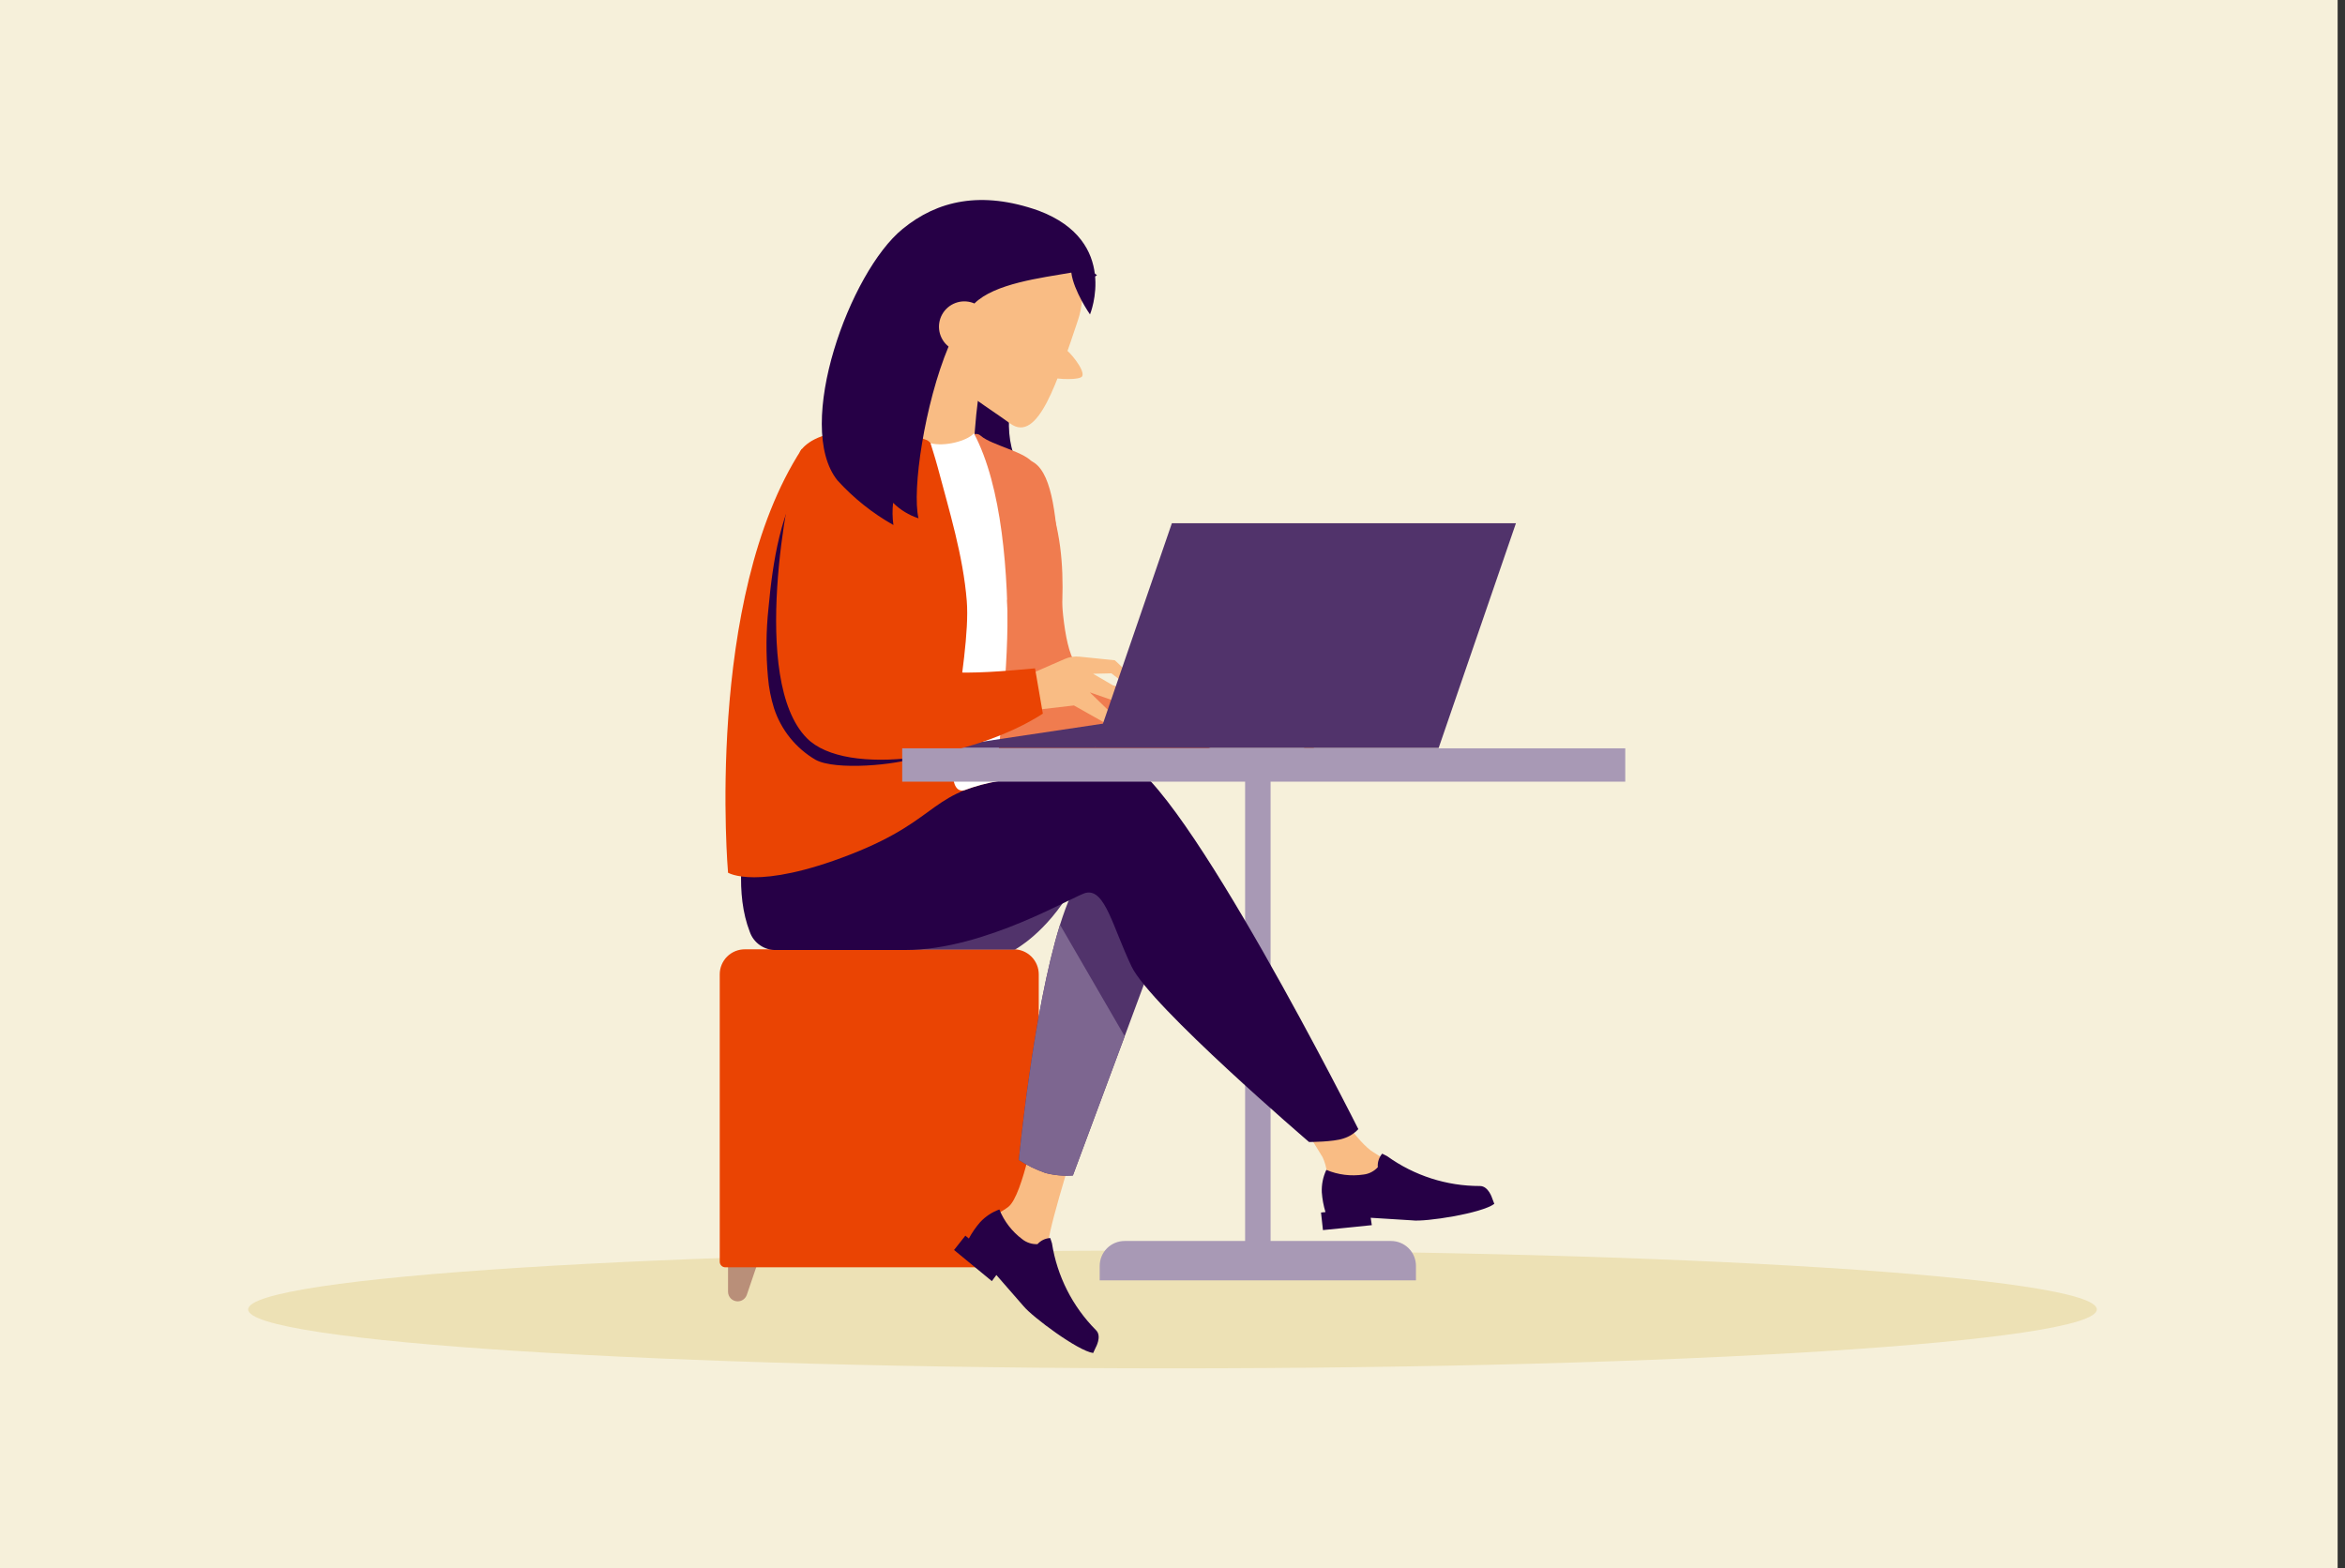 <?xml version="1.0" encoding="utf-8"?>
<!-- Generator: Adobe Illustrator 27.0.0, SVG Export Plug-In . SVG Version: 6.00 Build 0)  -->
<svg version="1.0" id="Layer_1" xmlns="http://www.w3.org/2000/svg" xmlns:xlink="http://www.w3.org/1999/xlink" x="0px" y="0px"
	 viewBox="0 0 228.33 152.74" style="enable-background:new 0 0 228.33 152.74;" xml:space="preserve">
<rect x="0" y="0" width="228.33" height="152.74" fill="#333333" stroke="none"/>
<style type="text/css">
	.st0{fill:#F6F0DA;}
	.st1{fill:#EDE1B5;}
	.st2{fill-rule:evenodd;clip-rule:evenodd;fill:#F07C4F;}
	.st3{fill:#F9BC84;}
	.st4{fill:#A899B5;}
	.st5{fill:#B98F79;}
	.st6{fill:#EA4403;}
	.st7{fill:#51336B;}
	.st8{fill:#260046;}
	.st9{fill:#7D6690;}
	.st10{fill:#F07C4F;}
	.st11{fill:#FFFFFF;}
	.st12{fill-rule:evenodd;clip-rule:evenodd;fill:#EA4403;}
	.st13{fill-rule:evenodd;clip-rule:evenodd;fill:#260046;}
</style>
<rect class="st0" width="227.613" height="152.74"/>
<g>
	<path class="st1" d="M114.165,133.262c49.706,0,90.001-2.569,90.001-5.738c0-3.169-40.295-5.738-90.001-5.738
		c-49.706,0-90.001,2.569-90.001,5.738C24.164,130.693,64.459,133.262,114.165,133.262z"/>
	<path class="st2" d="M97.647,73.657c3.841,3.907,16.275,1.957,22.988-2.378l-0.761-4.412c-6.321,0.595-11.583,0.892-14.616-1.576
		c-3.205-2.611-0.904-17.72-4.543-20.217c-1.04-0.726-3.211-0.541-4.031,1.784C95.863,49.183,92.063,67.985,97.647,73.657z"/>
	<path class="st3" d="M119.671,70.946l3.984-0.464l3.104,1.742l0.529,1.445c0.069,0.044,0.148,0.069,0.23,0.074
		c0.082,0.005,0.163-0.011,0.238-0.046c0.074-0.035,0.138-0.088,0.186-0.154c0.048-0.066,0.079-0.143,0.089-0.225l-0.375-1.742
		l-2.45-2.378l2.509,0.886l0.862,1.225c0,0,0.731,0.518,0.791-0.208l-0.862-1.986l-2.973-1.73l1.784-0.048l1.968,1.522
		c0,0,0.226,0.529,0.535,0.375s0.452-0.452-0.499-1.498c-0.525-0.584-1.081-1.14-1.665-1.665l-3.431-0.356
		c-0.493-0.048-0.99,0.03-1.445,0.226l-5.185,2.277L119.671,70.946z"/>
	<path class="st4" d="M123.715,123.956h-2.48V74.555h2.48"/>
	<path class="st5" d="M71.828,126.739c-0.249,0-0.488-0.099-0.665-0.275c-0.176-0.176-0.275-0.415-0.275-0.665v-3.473h3.116
		l-1.285,3.77c-0.062,0.187-0.182,0.35-0.342,0.465C72.218,126.677,72.026,126.739,71.828,126.739z"/>
	<path class="st6" d="M72.542,92.453h26.163c0.647,0,1.267,0.257,1.724,0.714c0.457,0.457,0.714,1.077,0.714,1.724v27.989
		c0,0.143-0.057,0.281-0.159,0.382c-0.101,0.102-0.239,0.159-0.382,0.159H70.621c-0.144,0-0.281-0.057-0.382-0.159
		c-0.102-0.102-0.159-0.239-0.159-0.382V94.891c0-0.322,0.064-0.641,0.188-0.939c0.124-0.297,0.306-0.567,0.534-0.794
		c0.229-0.227,0.501-0.405,0.799-0.527C71.9,92.511,72.22,92.45,72.542,92.453z"/>
	<path class="st7" d="M104.354,86.567c-2.45,4.269-5.536,5.916-5.536,5.916H85.98C85.98,92.483,106.227,83.308,104.354,86.567z"/>
	<path class="st3" d="M94.947,119.8c-0.142,0.113-0.239,0.271-0.275,0.449c-0.036,0.178-0.008,0.362,0.079,0.521
		c0.303,0.844,1.248,1.701,2.378,2.592l0.381,0.315l0.083,0.078c0,0-0.256,0.321-0.238,0.339c1.1,1.011,0.684,1.243,2.652,3.288
		c2.248,2.337,3.746,1.784,4.162,1.594c0.416-0.19-0.363-1.344-1.153-2.664c-0.042-0.06-0.078-0.125-0.119-0.19
		c-0.107-0.173-0.208-0.351-0.315-0.529c-0.927-1.588-0.749-2.081-0.517-4.573c0.19-2.028,3.152-11.298,3.152-11.298l-4.299-0.737
		c0,0-1.296,7.397-2.723,8.539c-0.761,0.594-1.391,0.743-1.968,1.314c-0.119,0.119-0.095,0.065-0.143,0.095
		C95.667,119.169,95.285,119.461,94.947,119.8z"/>
	<path class="st3" d="M129.179,116.922c0.268,1.326,2.158,1.106,4.275,0.594c2.117-0.511,1.611,0.095,4.62-0.238
		c3.009-0.333,4.162-0.987,4.246-1.433c0.083-0.446-1.403-0.535-2.973-0.719l-0.594-0.072c-1.784-0.226-3.354-1.861-4.989-2.812
		c-1.546-0.904-3.859-4.59-3.859-4.59l-4.127,0.327c0,0,2.165,3.294,3.003,4.721c0.404,0.879,0.545,1.856,0.404,2.813
		C129.124,115.98,129.122,116.454,129.179,116.922z"/>
	<path class="st7" d="M113.362,90.527l-3.853,10.394l-5.042,13.557c-0.899,0.066-1.803-0.016-2.676-0.243
		c-0.91-0.313-1.779-0.737-2.586-1.261c0,0,1.397-14.556,4.008-22.91c0.672-2.147,1.421-3.877,2.248-4.852
		C109.503,80.418,113.362,90.527,113.362,90.527z"/>
	<path class="st8" d="M109.444,74.038c-2.527-0.814-9.74,0.232-16.982,1.653l-1.486-2.503l-15.639-1.189
		c0,0-5.161,11.447-2.337,18.736c0.186,0.545,0.545,1.015,1.023,1.337c0.478,0.322,1.048,0.479,1.623,0.447H88.18
		c7.777,0,16.459-5.352,17.583-5.572c1.837-0.369,2.575,3.312,4.412,7.171c1.837,3.859,17.285,17.101,17.285,17.101
		s2.378,0,3.354-0.345c0.553-0.17,1.052-0.484,1.445-0.91C132.259,109.965,115.14,75.882,109.444,74.038z"/>
	<path class="st9" d="M109.509,100.921l-5.042,13.557c-0.899,0.066-1.803-0.016-2.676-0.243c-0.91-0.313-1.779-0.737-2.586-1.261
		c0,0,1.397-14.556,4.008-22.91L109.509,100.921z"/>
	<path class="st8" d="M100.917,32.748c1.447-2.437,3.474-4.479,5.898-5.946c-0.208-0.161-0.422-0.315-0.648-0.458
		c-3.877-2.378-9.425-0.458-12.38,4.329c-2.955,4.787-2.218,10.644,1.665,13.046c1.037,0.632,2.223,0.98,3.437,1.011
		C97.569,41.75,98.253,37.065,100.917,32.748z"/>
	<path class="st3" d="M93.128,29.769c-2.378-0.672-2.129,2.801-3.342,7.135c-0.904,3.205-4.109,4.234-3.407,6.119
		c0.238,0.648,8.384,3.372,8.384,2.063c0.05-2.1,0.208-4.195,0.476-6.279C95.238,38.807,95.506,30.441,93.128,29.769z"/>
	<path class="st3" d="M104.943,31.232c-1.962,5.809-3.859,12.011-6.582,10.013c-4.668-3.389-7.784-4.299-5.726-10.525
		c1.784-5.393,3.181-10.162,6.582-10.019C102.618,20.844,106.756,25.85,104.943,31.232z"/>
	<path class="st3" d="M101.757,35.171c3.686-2.447,4.556-7.619,1.944-11.554c-2.612-3.934-7.717-5.14-11.402-2.694
		c-3.685,2.447-4.555,7.619-1.943,11.554C92.967,36.411,98.072,37.617,101.757,35.171z"/>
	<path class="st3" d="M105.377,36.637c0.297-0.595-1.302-2.491-1.701-2.664c-0.398-0.172-1.653,2.593-1.189,2.783
		C102.951,36.946,105.18,37.041,105.377,36.637z"/>
	<path class="st6" d="M79.469,44.319c-6.928,13.789-7.165,18.493-7.076,36.45c-0.029,0.53,0.033,1.061,0.184,1.57
		c0.257,0.596,0.631,1.134,1.1,1.582l23.392-8.253c-2.676-8.675-1.95-4.014-3.157-13.016c-0.792-5.674-0.991-11.416-0.595-17.131
		L79.469,44.319z"/>
	<path class="st6" d="M99.728,44.872c-2.474-1.142-4.823,3.484-4.555,2.093c0.159-0.806,0.37-1.6,0.631-2.378l-4.757-1.136
		c-0.339-0.077-0.511-0.47-0.809-0.594c-0.425-0.177-0.874-0.287-1.332-0.327c-0.901-0.083-1.807-0.113-2.712-0.089
		c-0.88,0-1.784,0.042-2.646,0.101c-0.862,0.059-1.724,0.143-2.586,0.238l-0.779,0.095c-0.093-0.003-0.185,0.009-0.273,0.036
		c-0.387,0.268-0.904,0-0.678,0.398c0.067,0.114,0.161,0.21,0.274,0.279c4.198,3.27,0.981,10.43-0.351,15.561
		c-0.672,2.587-1.296,5.179-1.831,7.795l-0.178-0.261c0.309,0.44-1.136,3.859-1.32,4.477c-0.238,0.827-0.481,1.641-0.69,2.468
		l27.906-0.357C98.783,55.67,99.728,44.872,99.728,44.872z"/>
	<path class="st6" d="M70.889,84.991c0,0,2.812,1.784,11.94-1.784c9.127-3.568,7.379-6.279,16.055-7.421
		c8.675-1.142-3.318-1.189-3.318-1.189L73.672,81.37L70.889,84.991z"/>
	<path class="st10" d="M102.79,67.253c0.666-8.444,1.784-14.592-2.17-22.084c-0.595-1.124-4.044-1.784-5.12-2.723
		c-0.096-0.093-0.218-0.154-0.35-0.175c-0.132-0.021-0.267-0.002-0.388,0.056l0.089,0.25c3.96,10.501,2.831,12.981,2.723,24.225
		C97.516,70.649,102.588,69.781,102.79,67.253z"/>
	<path class="st11" d="M94.828,42.202c-0.654,0.749-2.878,1.326-4.228,0.957c0,0,0.47,1.469,0.702,2.343
		c1.13,4.257,2.48,8.634,2.831,13.022c0.476,5.91-3.235,19.2-0.226,18.433c1.096-0.409,2.229-0.709,3.383-0.898
		C97.29,76.06,100.322,52.531,94.828,42.202z"/>
	<path class="st6" d="M77.858,44.052c0,0,0.696-1.481,3.603-1.914c2.908-0.434,2.598,2.182,2.598,2.182l-2.908,1.516L77.858,44.052z
		"/>
	<path class="st4" d="M137.866,124.694h-30.789v-1.409c0-0.643,0.256-1.26,0.71-1.715c0.455-0.455,1.072-0.711,1.715-0.711h25.943
		c0.643,0,1.26,0.256,1.715,0.711s0.71,1.072,0.71,1.715v1.409H137.866z"/>
	<path class="st10" d="M101.488,61.367c0,0,0.993,11.535,3.104,13.331c-7.522,0.969-6.695,1.189-6.695,1.189l-0.827-1.409
		c0,0,1.255-9.936,0.993-16.055C100.245,57.294,101.488,61.367,101.488,61.367z"/>
	<path class="st3" d="M100.578,69.168l3.99-0.464l3.104,1.748l0.524,1.439c0.069,0.045,0.147,0.072,0.229,0.078
		c0.082,0.006,0.164-0.009,0.238-0.043c0.074-0.035,0.139-0.088,0.187-0.154c0.048-0.066,0.079-0.144,0.088-0.226l-0.375-1.742
		l-2.45-2.378l2.515,0.88l0.862,1.231c0,0,0.725,0.511,0.791-0.214l-0.874-1.974l-2.973-1.73l1.784-0.042l1.968,1.516
		c0,0,0.226,0.529,0.529,0.381c0.303-0.149,0.458-0.452-0.499-1.498c-0.526-0.585-1.082-1.143-1.665-1.671l-3.431-0.351
		c-0.49-0.053-0.987,0.023-1.439,0.22l-5.173,2.26L100.578,69.168z"/>
	<path class="st7" d="M106.578,72.849H91.522l16.935-2.533L106.578,72.849z"/>
	<path class="st7" d="M147.606,50.955h-33.501l-7.528,21.894h33.501L147.606,50.955z"/>
	<path class="st12" d="M78.066,43.731l7.51,0.386c0,0,4.668,10.335,4.62,14.693c-0.048,4.359-3.936,15.811-2.931,20.11
		l-16.376,6.071C70.889,84.991,68.564,58.328,78.066,43.731z"/>
	<path class="st13" d="M78.619,45.836c-2.622,3.752-3.372,8.848-3.794,13.402c-0.239,2.233-0.254,4.484-0.048,6.72
		c0.085,1.031,0.284,2.051,0.595,3.038c0.691,2.1,2.124,3.876,4.031,4.995c1.909,1.07,7.962,0.524,10.002-0.268
		c-0.696-0.922-5.239-1.564-5.744-2.604c-1.564-3.217-2.111-6.832-2.378-10.4c-0.268-3.568-0.273-7.136-0.839-10.703
		c-0.119-0.999-0.396-1.972-0.82-2.884L78.619,45.836z"/>
	<path class="st12" d="M78.553,71.88c3.841,3.907,16.275,1.962,22.988-2.378l-0.761-4.412c-6.321,0.594-11.583,0.898-14.61-1.57
		c-3.205-2.611-0.91-17.72-4.549-20.253c-1.035-0.719-3.205-0.541-4.026,1.784C76.775,47.376,72.976,66.213,78.553,71.88z"/>
	<path class="st8" d="M101.131,20.517c-5.59-1.98-9.871-0.987-13.248,1.784c-5.126,4.162-10.59,19.159-6.345,24.48
		c1.574,1.733,3.414,3.202,5.453,4.352c-0.102-0.717-0.112-1.445-0.03-2.164c0.695,0.689,1.542,1.207,2.473,1.51
		c-0.654-2.735,0.595-11.155,2.926-16.727c-0.459-0.364-0.773-0.88-0.887-1.455c-0.113-0.575-0.019-1.171,0.268-1.683
		c0.286-0.511,0.745-0.904,1.294-1.108c0.549-0.204,1.153-0.206,1.704-0.006l0.137,0.059c1.962-1.95,6.469-2.491,9.437-3.009
		c0.226,1.784,1.819,4.073,1.819,4.073S109.063,23.502,101.131,20.517z"/>
	<path class="st4" d="M158.25,72.879H87.847v3.247h70.402V72.879z"/>
	<path class="st8" d="M93.996,120.341l0.339,0.279c0.308-0.572,0.679-1.109,1.106-1.599c0.516-0.553,1.156-0.975,1.867-1.231
		c0.463,1.152,1.234,2.154,2.23,2.896c0.419,0.334,0.945,0.505,1.481,0.481c0.157-0.176,0.348-0.32,0.562-0.422
		c0.213-0.102,0.445-0.161,0.681-0.173l0.166,0.505c0.501,3.207,2.004,6.173,4.293,8.473c0.594,0.594-0.036,1.689-0.036,1.689
		l-0.244,0.529c-1.474-0.19-5.946-3.532-6.785-4.567c-0.065-0.083-2.64-3.027-2.64-3.027l-0.44,0.594l-3.681-3.032L93.996,120.341z"
		/>
	<path class="st8" d="M128.626,118.087l0.434-0.042c-0.19-0.625-0.31-1.269-0.357-1.921c-0.034-0.754,0.117-1.505,0.44-2.188
		c1.144,0.481,2.399,0.638,3.627,0.452c0.532-0.063,1.024-0.317,1.385-0.714c-0.02-0.238,0.007-0.477,0.081-0.703
		c0.074-0.227,0.192-0.436,0.348-0.617l0.481,0.244c2.632,1.896,5.794,2.914,9.038,2.907c0.827,0,1.189,1.19,1.189,1.19
		s0.19,0.511,0.208,0.547c-1.189,0.916-6.719,1.784-8.021,1.606l-4.014-0.25l0.107,0.719l-4.757,0.481L128.626,118.087z"/>
</g>
</svg>
